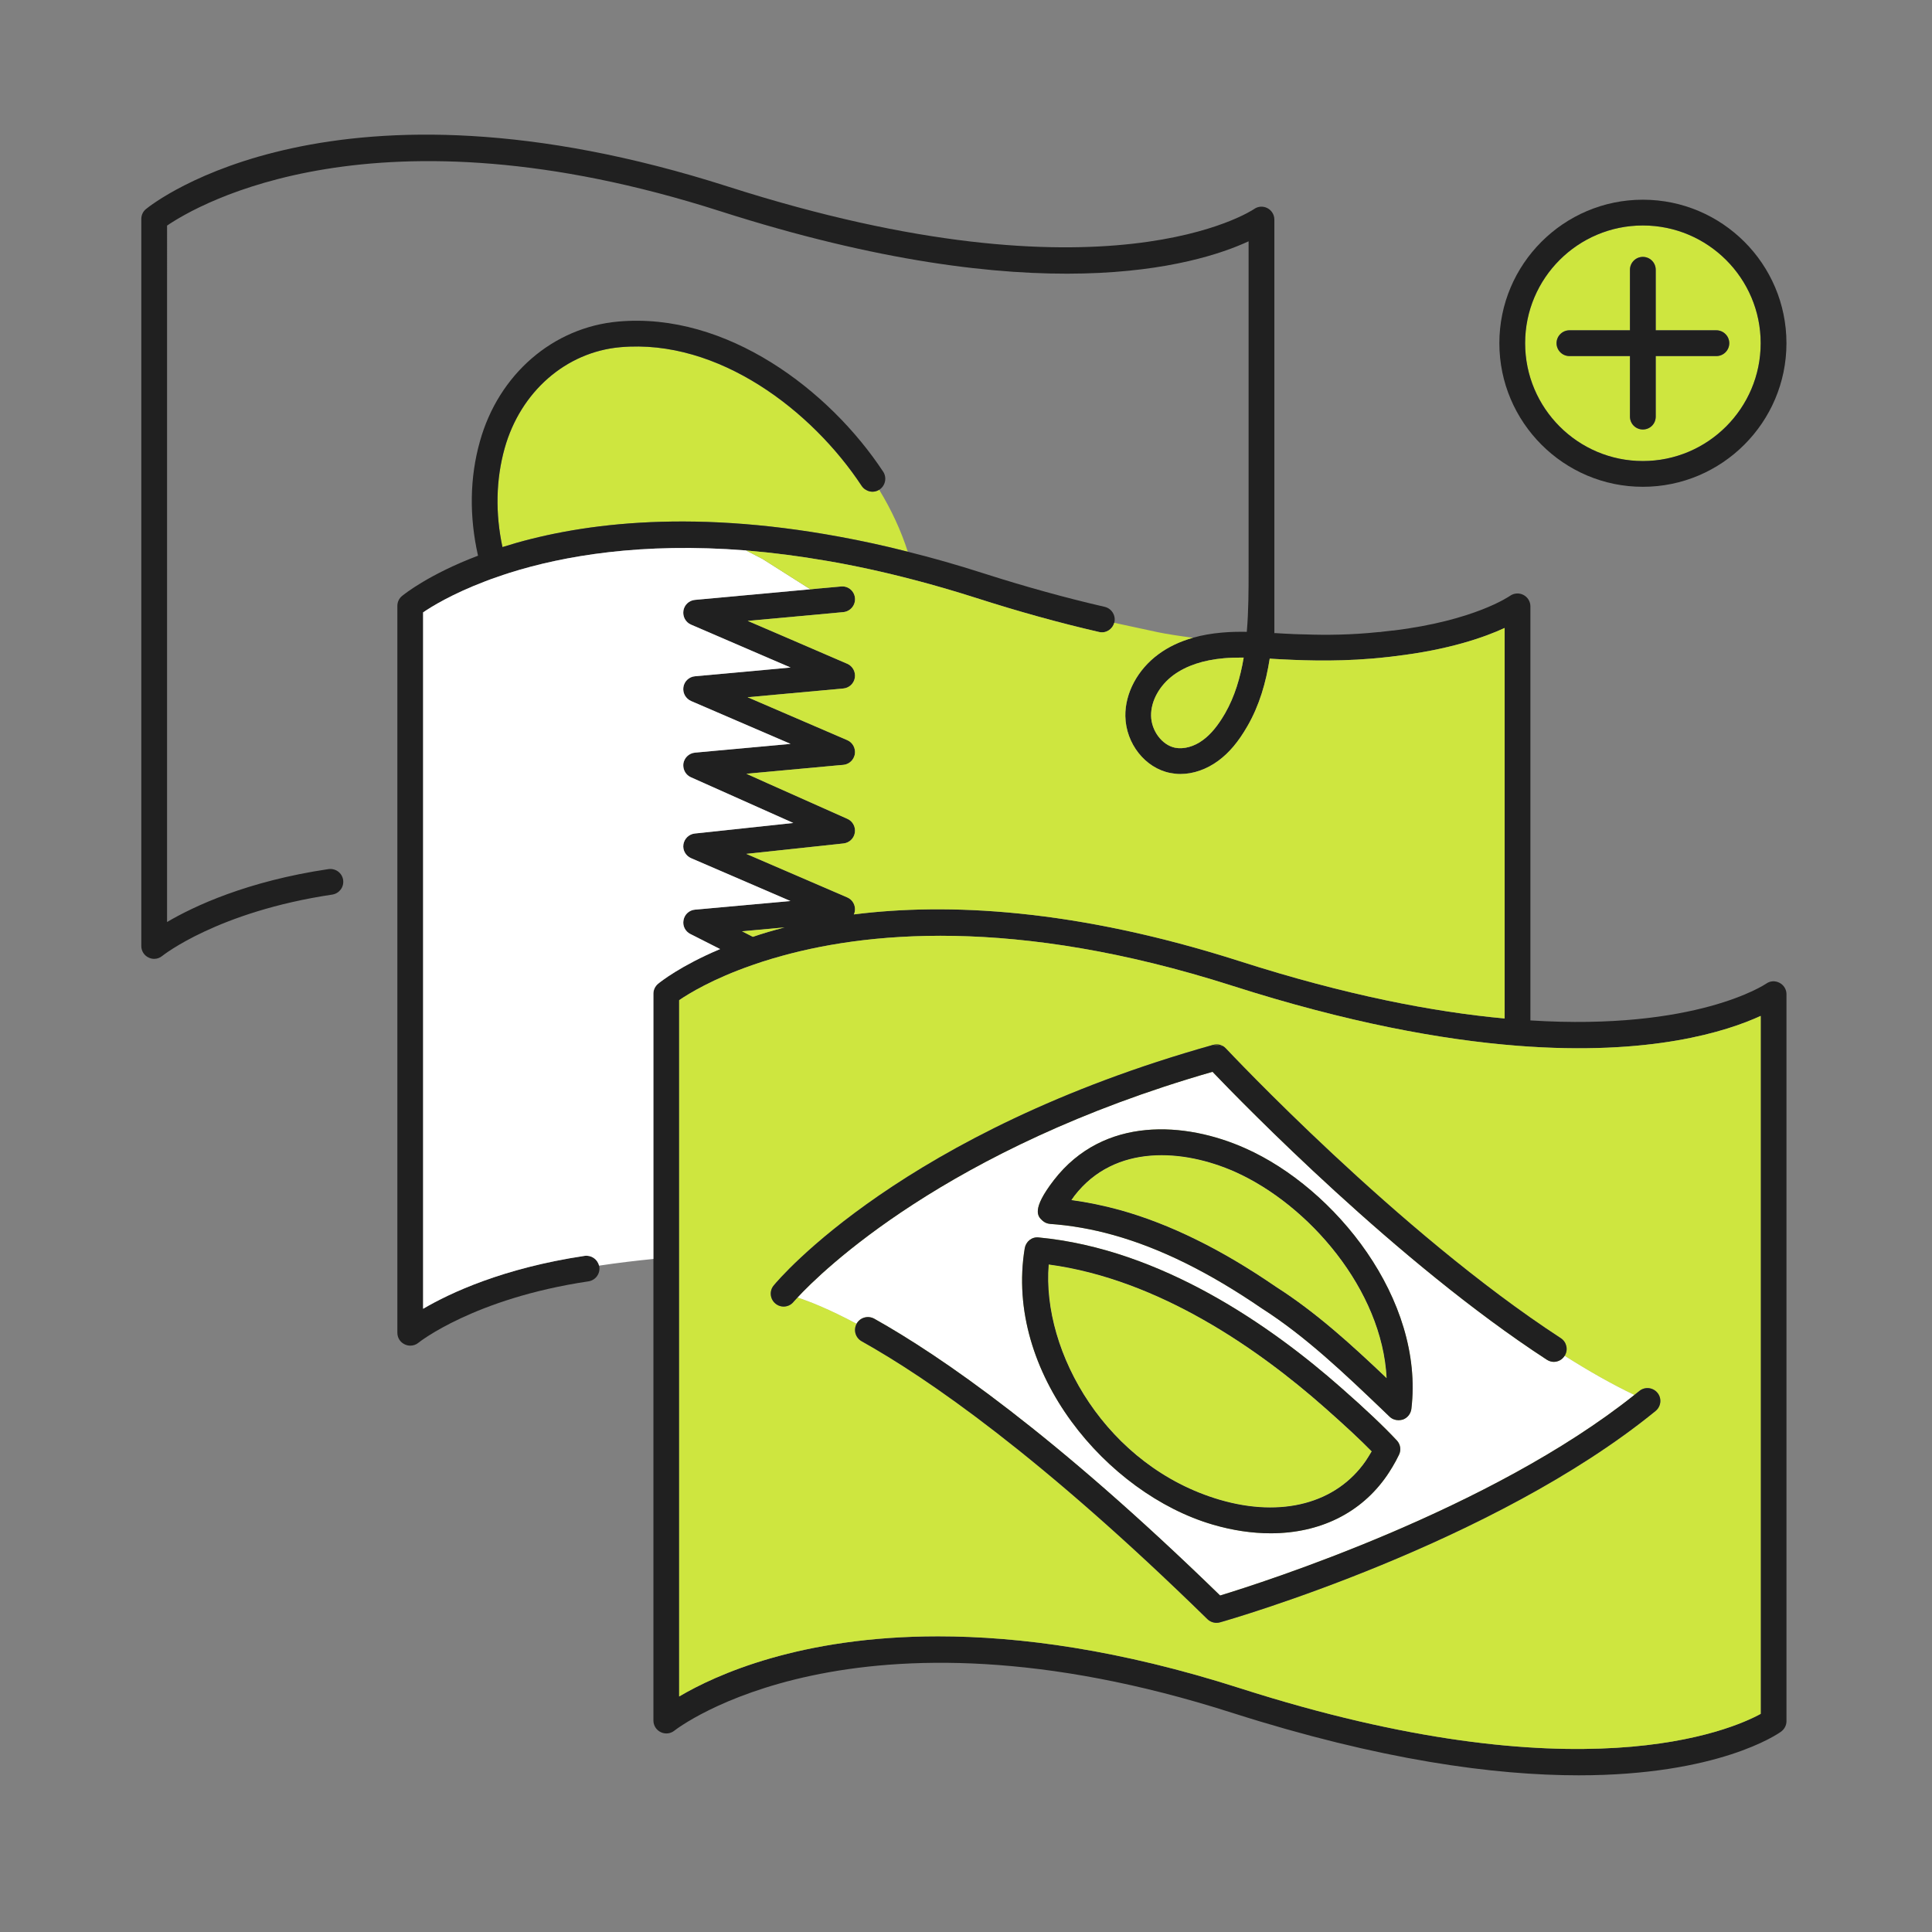 <?xml version="1.0" encoding="UTF-8"?>
<svg id="DESTINATIONS" xmlns="http://www.w3.org/2000/svg" version="1.1" viewBox="0 0 150 150">
  <rect x="0" y="0" width="150" height="150" fill="#808080" stroke="none"/>
  <!-- Generator: Adobe Illustrator 29.0.1, SVG Export Plug-In . SVG Version: 2.1.0 Build 192)  -->
  <defs>
    <style>
      .st0 {
        fill: #fff;
      }

      .st1 {
        fill: #cee63f;
      }

      .st2 {
        fill: #202020;
      }
    </style>
  </defs>
  <g>
    <polygon class="st1" points="58.14 54.125 58.12 54.165 58.05 54.135 58.14 54.125"/>
    <polygon class="st1" points="62.91 45.755 62.88 45.755 62.89 45.735 62.91 45.755"/>
  </g>
  <path class="st2" d="M138.16,76.305c-.34-.18-.74-.15-1.04.07-.08.05-5.42,3.66-18.3,2.85v-32.15c0-.37-.21-.72-.55-.89-.33-.17-.73-.14-1.04.08-.03.02-2.74,1.92-9.06,2.69-.04,0-.09,0-.14.01-.23.03-.46.05-.7.08-.1.02-.2.03-.31.03-2.1.22-4.07.24-5.67.18-.16,0-.32-.01-.48-.01-.32-.01-.63-.02-.91-.04-.08,0-.16-.01-.24-.01l-.689-.04h-.09V17.045c0-.37-.21-.72-.55-.89-.33-.17-.73-.14-1.03.08-.11.07-11.39,7.68-40.84-1.75-30.59-9.79-44.6,1.27-45.18,1.74-.24.19-.37.48-.37.78v56.44c0,.39.22.74.57.9.14.07.28.1.43.1.23,0,.45-.08.63-.23.04-.03,4.29-3.43,13.2-4.76.55-.09.92-.59.84-1.14-.08-.54-.58-.91-1.13-.84-6.33.94-10.45,2.88-12.54,4.11V17.515c2.36-1.61,16.13-9.71,42.94-1.12,24.64,7.89,36.94,4.23,41.03,2.34v25.48c0,1.56,0,3.22-.14,4.84-.64-.01-1.29,0-1.94.06-.8.07-1.55.2-2.24.4-1.02.29-1.91.71-2.68,1.28-1.61,1.18-2.6,3.02-2.57,4.81.04,2.13,1.54,4.03,3.49,4.41.26.05.52.08.78.08,1,0,2.04-.36,2.95-1.03.84-.62,1.56-1.47,2.26-2.69.93-1.61,1.44-3.39,1.73-5.24.09.01.19.01.28.02l.75.04c1.96.1,4.89.19,8.1-.18.19-.02.39-.04.58-.07,4.2-.49,6.97-1.47,8.53-2.19v30.32c-5.54-.51-12.33-1.81-20.54-4.44-12.84-4.11-22.76-4.55-29.99-3.64.04-.08.07-.16.08-.25.07-.45-.17-.89-.59-1.07l-7.84-3.38,7.55-.81c.45-.05.81-.39.88-.84.07-.45-.17-.89-.58-1.07l-6.17-2.75-1.67-.75,7.27-.67h.01l.24-.02c.39-.04.7-.28.84-.63v-.01c.03-.06.05-.13.06-.2.07-.45-.17-.9-.59-1.08l-7.66-3.3-.07-.03.09-.01,7.33-.67c.46-.04.83-.39.9-.84.07-.45-.17-.9-.59-1.08l-4.96-2.14-2.77-1.19,3.63-.33,3.79-.35c.55-.05.96-.54.91-1.09-.05-.55-.53-.96-1.09-.9l-1.55.14h-.03l-.8.08h-.03l-8.92.82c-.46.04-.83.39-.9.84-.07.45.17.9.59,1.08l6.17,2.66,1.56.67-2.04.19-5.38.49c-.46.04-.83.39-.9.84-.07.45.17.89.59,1.08l3.48,1.5,4.25,1.83-5.58.51-1.84.17c-.24.02-.46.13-.62.29-.14.14-.24.33-.28.54-.02.15-.01.3.03.44.08.28.27.51.55.64l1.59.71,6.36,2.84-7.65.82c-.45.05-.81.4-.88.85-.07.44.18.88.59,1.06l7.72,3.33-7.41.67c-.45.04-.81.37-.89.81-.09.44.13.88.53,1.08l2.31,1.17c-3.06,1.29-4.63,2.54-4.81,2.69-.23.19-.37.47-.37.77v56.44c0,.39.23.74.57.9.35.17.76.12,1.06-.12.14-.11,13.84-10.82,43.31-1.38,11.53,3.68,20.35,4.85,26.9,4.85,10.81,0,15.42-3.18,15.71-3.39.26-.19.42-.49.42-.81v-56.45c0-.37-.21-.71-.54-.88ZM95.12,55.375c-.56.97-1.11,1.63-1.72,2.08-.68.51-1.49.73-2.16.6-1.01-.2-1.85-1.31-1.87-2.48-.02-1.15.65-2.36,1.75-3.17.99-.72,2.3-1.16,3.91-1.3.45-.04.9-.05,1.36-.05h.17c-.26,1.55-.7,3.03-1.44,4.32ZM60.91,72.005c-.88.23-1.7.47-2.46.73l-.84-.43,3.3-.3ZM136.7,133.065c-2.28,1.25-14.09,6.44-40.42-1.99-9.33-2.99-17.11-4.03-23.45-4.03-10.7,0-17.26,2.99-20.1,4.67v-54.06c.74-.51,2.62-1.66,5.67-2.72.51-.18,1.06-.36,1.64-.53h.01c6.94-2.06,18.67-3.29,35.62,2.13,8.94,2.86,16.26,4.2,22.15,4.66,10.34.81,16.27-1.12,18.88-2.32v54.19Z"/>
  <g>
    <g>
      <polygon class="st1" points="58.14 54.125 58.12 54.165 58.05 54.135 58.14 54.125"/>
      <path class="st1" d="M70.48,42.835c-1.83-.47-3.6-.85-5.29-1.16-12-2.22-20.62-.96-26.18.8-.56-2.62-.51-5.23.17-7.67,1.23-4.39,4.76-7.48,8.99-7.85,7.61-.67,14.88,4.93,18.73,10.77.09.13.2.24.34.31.31.19.7.19,1.02-.01.95,1.56,1.7,3.18,2.22,4.81Z"/>
    </g>
    <path class="st2" d="M86.52,48.315c0,.01-.01.03-.01.04-.15.52-.66.84-1.19.71-3.05-.7-6.26-1.59-9.53-2.64-1.63-.52-3.21-.98-4.74-1.38-2.43-.64-4.73-1.14-6.92-1.51-2.08-.36-4.05-.61-5.92-.77-.09-.01-.18-.02-.27-.02-.01-.01-.02-.01-.03-.01-8.08-.64-14.16.42-18.35,1.74-.33.11-.65.21-.95.32-.33.11-.64.22-.94.34-2.55.97-4.15,1.95-4.82,2.41v54.07c2.09-1.23,6.21-3.16,12.54-4.11.52-.07,1,.26,1.12.76.01.02.021.05.021.08.08.55-.3,1.06-.85,1.14-8.86,1.32-13.16,4.73-13.2,4.77-.18.15-.4.22-.63.22-.14,0-.29-.03-.43-.1-.35-.16-.57-.51-.57-.9v-56.44c0-.3.14-.59.37-.77.21-.17,2.12-1.69,5.89-3.12v-.01c-.68-3.02-.65-6.04.15-8.87,1.45-5.2,5.67-8.85,10.74-9.3,8.41-.75,16.39,5.32,20.57,11.66.3.46.17,1.08-.29,1.39-.01,0-.01.01-.021.01-.32.2-.71.2-1.02.01-.14-.07-.25-.18-.34-.31-3.85-5.84-11.12-11.44-18.73-10.77-4.23.37-7.76,3.46-8.99,7.85-.68,2.44-.73,5.05-.17,7.67,5.56-1.76,14.18-3.02,26.18-.8,1.69.31,3.46.69,5.29,1.16,1.9.47,3.87,1.03,5.92,1.69,3.22,1.03,6.37,1.9,9.37,2.59.54.13.87.67.75,1.2Z"/>
  </g>
  <g>
    <path class="st0" d="M53.06,47.415c-.07.45.17.9.59,1.08l6.17,2.66,1.56.67-2.04.19-5.38.49c-.46.04-.83.39-.9.84-.07.45.17.89.59,1.08l3.48,1.5,4.25,1.83-5.58.51-1.84.17c-.24.02-.46.13-.62.29-.14.14-.24.33-.28.54-.02.15-.01.3.03.44.08.28.27.51.55.64l1.59.71,6.36,2.84-7.65.82c-.45.05-.81.4-.88.85-.07.44.18.88.59,1.06l7.72,3.33-7.41.67c-.45.04-.81.37-.89.81-.09.44.13.88.53,1.08l2.31,1.17c-3.06,1.29-4.63,2.54-4.81,2.69-.23.19-.37.47-.37.77v20.6c-1.32.13-2.75.3-4.22.52-.12-.5-.6-.83-1.12-.76-6.33.95-10.45,2.88-12.54,4.11v-54.07c.67-.46,2.27-1.44,4.82-2.41.3-.12.61-.23.94-.34.3-.11.62-.21.95-.32,4.19-1.32,10.27-2.38,18.35-1.74.01,0,.02,0,.03.01l1.22.63.04.02,3.69,2.34-.01.02-8.92.82c-.46.04-.83.39-.9.84Z"/>
    <polygon class="st0" points="62.91 45.755 62.88 45.755 62.89 45.735 62.91 45.755"/>
  </g>
  <g>
    <path class="st1" d="M96.56,51.055c-.26,1.55-.7,3.03-1.44,4.32-.56.97-1.11,1.63-1.72,2.08-.68.51-1.49.73-2.16.6-1.01-.2-1.85-1.31-1.87-2.48-.02-1.15.65-2.36,1.75-3.17.99-.72,2.3-1.16,3.91-1.3.45-.04.9-.05,1.36-.05h.17Z"/>
    <path class="st1" d="M60.91,72.005c-.88.23-1.7.47-2.46.73l-.84-.43,3.3-.3Z"/>
    <polygon class="st1" points="58.14 54.125 58.12 54.165 58.05 54.135 58.14 54.125"/>
    <path class="st1" d="M116.82,48.755v30.32c-5.54-.51-12.33-1.81-20.54-4.44-12.84-4.11-22.76-4.55-29.99-3.64.04-.08.07-.16.08-.25.07-.45-.17-.89-.59-1.07l-7.84-3.38,7.55-.81c.45-.05.81-.39.88-.84.07-.45-.17-.89-.58-1.07l-6.17-2.75-1.67-.75,7.27-.67h.01l.24-.02c.39-.04.7-.28.84-.63v-.01c.03-.06.05-.13.06-.2.07-.45-.17-.9-.59-1.08l-7.66-3.3.02-.04,7.33-.67c.46-.04.83-.39.9-.84.07-.45-.17-.9-.59-1.08l-4.96-2.14-2.77-1.19,3.63-.33,3.79-.35c.55-.05.96-.54.91-1.09-.05-.55-.53-.96-1.09-.9l-1.55.14h-.03l-.8.08-.02-.02-3.69-2.34-.04-.02-1.22-.63c.09,0,.18.01.27.02,1.87.16,3.84.41,5.92.77,2.19.37,4.49.87,6.92,1.51,1.53.4,3.11.86,4.74,1.38,3.27,1.05,6.48,1.94,9.53,2.64.53.13,1.04-.19,1.19-.71,1.38.3,2.63.57,3.39.73.61.13,1.64.29,2.72.43-1.02.29-1.91.71-2.68,1.28-1.61,1.18-2.6,3.02-2.57,4.81.04,2.13,1.54,4.03,3.49,4.41.26.05.52.08.78.08,1,0,2.04-.36,2.95-1.03.84-.62,1.56-1.47,2.26-2.69.93-1.61,1.44-3.39,1.73-5.24.09.01.19.01.28.02l.75.04c1.96.1,4.89.19,8.1-.18.19-.02.39-.04.58-.07,4.2-.49,6.97-1.47,8.53-2.19Z"/>
    <path class="st1" d="M94.92,81.204l-.73-.08c.26-.07.52-.04.73.08Z"/>
  </g>
  <g>
    <path class="st1" d="M95.88,90.974c-3.97-1.76-9.32-2.2-12.46,1.86-.05.07-.14.19-.24.34,1.25.17,2.52.43,3.79.78,1.93.54,3.89,1.3,5.9,2.29,2,.98,4.06,2.2,6.2,3.67,3.12,1.99,5.91,4.54,8.59,7.09-.34-6.87-6.04-13.47-11.78-16.03ZM102.84,109.275c-5.07-4.48-12.83-9.95-21.42-11.1-.56,6.83,4.5,15.69,13.28,18.27,4.82,1.41,9.06.28,11.34-3.02.11-.16.28-.44.46-.74-.91-.93-2.14-2.07-3.66-3.41ZM102.84,109.275c-5.07-4.48-12.83-9.95-21.42-11.1-.56,6.83,4.5,15.69,13.28,18.27,4.82,1.41,9.06.28,11.34-3.02.11-.16.28-.44.46-.74-.91-.93-2.14-2.07-3.66-3.41ZM95.88,90.974c-3.97-1.76-9.32-2.2-12.46,1.86-.05.07-.14.19-.24.34,1.25.17,2.52.43,3.79.78,1.93.54,3.89,1.3,5.9,2.29,2,.98,4.06,2.2,6.2,3.67,3.12,1.99,5.91,4.54,8.59,7.09-.34-6.87-6.04-13.47-11.78-16.03ZM121.48,105.265c-.01,0-.01.01-.01.01-.189.3-.51.46-.84.46-.18,0-.37-.06-.54-.17-11.57-7.53-23.57-19.86-25.95-22.35-20.7,5.94-30.43,15.59-32.22,17.52.92.3,2.43.89,4.59,2.04v-.01c.271-.48.88-.65,1.37-.38,5.14,2.88,13.96,8.94,26.85,21.49,3.33-1.02,20.98-6.65,32.16-15.57-1.76-.84-3.58-1.88-5.41-3.04ZM108.62,112.944c-.31.66-.74,1.33-.94,1.62-2.02,2.93-5.24,4.48-9.02,4.48-1.44,0-2.96-.22-4.52-.68-8.18-2.4-16.18-11.8-14.58-21.45.09-.52.55-.9,1.08-.84,9.51.9,18.04,6.86,23.52,11.7,1.86,1.63,3.3,3,4.29,4.06.28.3.35.74.17,1.11ZM109.58,109.385c-.05.38-.3.7-.66.83-.11.03-.22.05-.34.05-.25,0-.5-.09-.69-.27l-.52-.5c-2.95-2.82-6-5.74-9.4-7.91-4.12-2.82-7.89-4.68-11.54-5.7-1.65-.46-3.3-.75-4.9-.86-.23-.02-.44-.11-.61-.27-.33-.31-.88-.82.91-3.14,3.86-4.98,10.21-4.54,14.86-2.46,6.99,3.11,13.9,11.73,12.89,20.23ZM81.42,98.174c-.56,6.83,4.5,15.69,13.28,18.27,4.82,1.41,9.06.28,11.34-3.02.11-.16.28-.44.46-.74-.91-.93-2.14-2.07-3.66-3.41-5.07-4.48-12.83-9.95-21.42-11.1ZM95.88,90.974c-3.97-1.76-9.32-2.2-12.46,1.86-.05.07-.14.19-.24.34,1.25.17,2.52.43,3.79.78,1.93.54,3.89,1.3,5.9,2.29,2,.98,4.06,2.2,6.2,3.67,3.12,1.99,5.91,4.54,8.59,7.09-.34-6.87-6.04-13.47-11.78-16.03ZM94.19,81.125l.73.08c-.21-.12-.47-.15-.73-.08ZM95.88,90.974c-3.97-1.76-9.32-2.2-12.46,1.86-.05.07-.14.19-.24.34,1.25.17,2.52.43,3.79.78,1.93.54,3.89,1.3,5.9,2.29,2,.98,4.06,2.2,6.2,3.67,3.12,1.99,5.91,4.54,8.59,7.09-.34-6.87-6.04-13.47-11.78-16.03ZM95.88,90.974c-3.97-1.76-9.32-2.2-12.46,1.86-.05.07-.14.19-.24.34,1.25.17,2.52.43,3.79.78,1.93.54,3.89,1.3,5.9,2.29,2,.98,4.06,2.2,6.2,3.67,3.12,1.99,5.91,4.54,8.59,7.09-.34-6.87-6.04-13.47-11.78-16.03Z"/>
    <path class="st1" d="M117.82,81.194c-5.89-.46-13.21-1.8-22.15-4.66-16.95-5.42-28.68-4.19-35.62-2.13h-.01c-.58.17-1.13.35-1.64.53-3.05,1.06-4.93,2.21-5.67,2.72v54.06c2.84-1.68,9.4-4.67,20.1-4.67,6.34,0,14.12,1.04,23.45,4.03,26.33,8.43,38.14,3.24,40.42,1.99v-54.19c-2.61,1.2-8.54,3.13-18.88,2.32ZM128.54,109.545c-12.61,10.29-32.95,16.17-33.81,16.41-.09.03-.19.04-.28.04-.26,0-.51-.1-.7-.28-12.96-12.68-21.75-18.73-26.85-21.58-.48-.27-.66-.87-.39-1.36-2.16-1.15-3.67-1.74-4.59-2.04-.2.21-.3.33-.31.34-.35.43-.98.49-1.41.13-.42-.35-.48-.98-.13-1.4.4-.49,10.05-11.93,34.11-18.68h.01c.26-.07.52-.04.73.08h.01c.09.05.18.12.25.2.14.14,13.36,14.26,26,22.49.46.3.59.91.3,1.37,1.83,1.16,3.65,2.2,5.41,3.04.13-.1.26-.2.39-.31.43-.35,1.06-.28,1.41.15.34.42.28,1.05-.15,1.4Z"/>
  </g>
  <g>
    <path class="st0" d="M107.66,107.005c-2.68-2.55-5.47-5.1-8.59-7.09-2.14-1.47-4.2-2.69-6.2-3.67-2.01-.99-3.97-1.75-5.9-2.29-1.27-.35-2.54-.61-3.79-.78.1-.15.19-.27.24-.34,3.14-4.06,8.49-3.62,12.46-1.86,5.74,2.56,11.44,9.16,11.78,16.03Z"/>
    <path class="st0" d="M102.84,109.275c-5.07-4.48-12.83-9.95-21.42-11.1-.56,6.83,4.5,15.69,13.28,18.27,4.82,1.41,9.06.28,11.34-3.02.11-.16.28-.44.46-.74-.91-.93-2.14-2.07-3.66-3.41ZM102.84,109.275c-5.07-4.48-12.83-9.95-21.42-11.1-.56,6.83,4.5,15.69,13.28,18.27,4.82,1.41,9.06.28,11.34-3.02.11-.16.28-.44.46-.74-.91-.93-2.14-2.07-3.66-3.41ZM121.48,105.265c-.01,0-.01.01-.01.01-.189.3-.51.46-.84.46-.18,0-.37-.06-.54-.17-11.57-7.53-23.57-19.86-25.95-22.35-20.7,5.94-30.43,15.59-32.22,17.52.92.3,2.43.89,4.59,2.04v-.01c.271-.48.88-.65,1.37-.38,5.14,2.88,13.96,8.94,26.85,21.49,3.33-1.02,20.98-6.65,32.16-15.57-1.76-.84-3.58-1.88-5.41-3.04ZM108.62,112.944c-.31.66-.74,1.33-.94,1.62-2.02,2.93-5.24,4.48-9.02,4.48-1.44,0-2.96-.22-4.52-.68-8.18-2.4-16.18-11.8-14.58-21.45.09-.52.55-.9,1.08-.84,9.51.9,18.04,6.86,23.52,11.7,1.86,1.63,3.3,3,4.29,4.06.28.3.35.74.17,1.11ZM109.58,109.385c-.05.38-.3.7-.66.83-.11.03-.22.05-.34.05-.25,0-.5-.09-.69-.27l-.52-.5c-2.95-2.82-6-5.74-9.4-7.91-4.12-2.82-7.89-4.68-11.54-5.7-1.65-.46-3.3-.75-4.9-.86-.23-.02-.44-.11-.61-.27-.33-.31-.88-.82.91-3.14,3.86-4.98,10.21-4.54,14.86-2.46,6.99,3.11,13.9,11.73,12.89,20.23ZM81.42,98.174c-.56,6.83,4.5,15.69,13.28,18.27,4.82,1.41,9.06.28,11.34-3.02.11-.16.28-.44.46-.74-.91-.93-2.14-2.07-3.66-3.41-5.07-4.48-12.83-9.95-21.42-11.1Z"/>
  </g>
  <path class="st2" d="M128.54,109.545c-12.61,10.29-32.95,16.17-33.81,16.41-.09.03-.19.04-.28.04-.26,0-.51-.1-.7-.28-12.96-12.68-21.75-18.73-26.85-21.58-.48-.27-.66-.87-.39-1.36v-.01c.271-.48.88-.65,1.37-.38,5.14,2.88,13.96,8.94,26.85,21.49,3.33-1.02,20.98-6.65,32.16-15.57.13-.1.26-.2.39-.31.43-.35,1.06-.28,1.41.15.34.42.28,1.05-.15,1.4Z"/>
  <g>
    <path class="st2" d="M121.48,105.265c-.01,0-.01.01-.01.01-.189.3-.51.46-.84.46-.18,0-.37-.06-.54-.17-11.57-7.53-23.57-19.86-25.95-22.35-20.7,5.94-30.43,15.59-32.22,17.52-.2.21-.3.33-.31.34-.35.43-.98.49-1.41.13-.42-.35-.48-.98-.13-1.4.4-.49,10.05-11.93,34.11-18.68h.01l.73.08h.01c.09.05.18.12.25.2.14.14,13.36,14.26,26,22.49.46.3.59.91.3,1.37Z"/>
    <path class="st2" d="M94.92,81.204l-.73-.08c.26-.07.52-.04.73.08Z"/>
  </g>
  <g>
    <path class="st1" d="M106.5,112.684c-.18.3-.35.58-.46.74-2.28,3.3-6.52,4.43-11.34,3.02-8.78-2.58-13.84-11.44-13.28-18.27,8.59,1.15,16.35,6.62,21.42,11.1,1.52,1.34,2.75,2.48,3.66,3.41Z"/>
    <path class="st2" d="M108.45,111.835c-.99-1.06-2.43-2.43-4.29-4.06-5.48-4.84-14.01-10.8-23.52-11.7-.53-.06-.99.32-1.08.84-1.6,9.65,6.4,19.05,14.58,21.45,1.56.46,3.08.68,4.52.68,3.78,0,7-1.55,9.02-4.48.2-.29.63-.96.94-1.62.18-.37.11-.81-.17-1.11ZM94.7,116.444c-8.78-2.58-13.84-11.44-13.28-18.27,8.59,1.15,16.35,6.62,21.42,11.1,1.52,1.34,2.75,2.48,3.66,3.41-.18.3-.35.58-.46.74-2.28,3.3-6.52,4.43-11.34,3.02Z"/>
  </g>
  <g>
    <path class="st1" d="M107.66,107.005c-2.68-2.55-5.47-5.1-8.59-7.09-2.14-1.47-4.2-2.69-6.2-3.67-2.01-.99-3.97-1.75-5.9-2.29-1.27-.35-2.54-.61-3.79-.78.1-.15.19-.27.24-.34,3.14-4.06,8.49-3.62,12.46-1.86,5.74,2.56,11.44,9.16,11.78,16.03Z"/>
    <path class="st2" d="M96.69,89.155c-4.65-2.08-11-2.52-14.86,2.46-1.79,2.32-1.24,2.83-.91,3.14.17.16.38.25.61.27,1.6.11,3.25.4,4.9.86,3.65,1.02,7.42,2.88,11.54,5.7,3.4,2.17,6.45,5.09,9.4,7.91l.52.5c.19.18.44.27.69.27.12,0,.23-.02.34-.05.36-.13.61-.45.66-.83,1.01-8.5-5.9-17.12-12.89-20.23ZM99.07,99.915c-2.14-1.47-4.2-2.69-6.2-3.67-2.01-.99-3.97-1.75-5.9-2.29-1.27-.35-2.54-.61-3.79-.78.1-.15.19-.27.24-.34,3.14-4.06,8.49-3.62,12.46-1.86,5.74,2.56,11.44,9.16,11.78,16.03-2.68-2.55-5.47-5.1-8.59-7.09Z"/>
  </g>
  <g>
    <path class="st1" d="M127.55,17.505c-5.04,0-9.14,4.1-9.14,9.14s4.1,9.15,9.14,9.15,9.15-4.1,9.15-9.15-4.1-9.14-9.15-9.14ZM133.26,27.645h-4.71v4.7c0,.56-.44,1-1,1-.55,0-1-.44-1-1v-4.7h-4.7c-.55,0-1-.45-1-1s.45-1,1-1h4.7v-4.7c0-.55.45-1,1-1,.56,0,1,.45,1,1v4.7h4.71c.55,0,1,.45,1,1s-.45,1-1,1Z"/>
    <path class="st2" d="M127.55,15.505c-6.14,0-11.14,5-11.14,11.14s5,11.15,11.14,11.15,11.15-5,11.15-11.15-5-11.14-11.15-11.14ZM127.55,35.795c-5.04,0-9.14-4.1-9.14-9.15s4.1-9.14,9.14-9.14,9.15,4.1,9.15,9.14-4.1,9.15-9.15,9.15Z"/>
  </g>
  <path class="st2" d="M134.26,26.645c0,.55-.45,1-1,1h-4.71v4.7c0,.56-.44,1-1,1-.55,0-1-.44-1-1v-4.7h-4.7c-.55,0-1-.45-1-1s.45-1,1-1h4.7v-4.7c0-.55.45-1,1-1,.56,0,1,.45,1,1v4.7h4.71c.55,0,1,.45,1,1Z"/>
</svg>